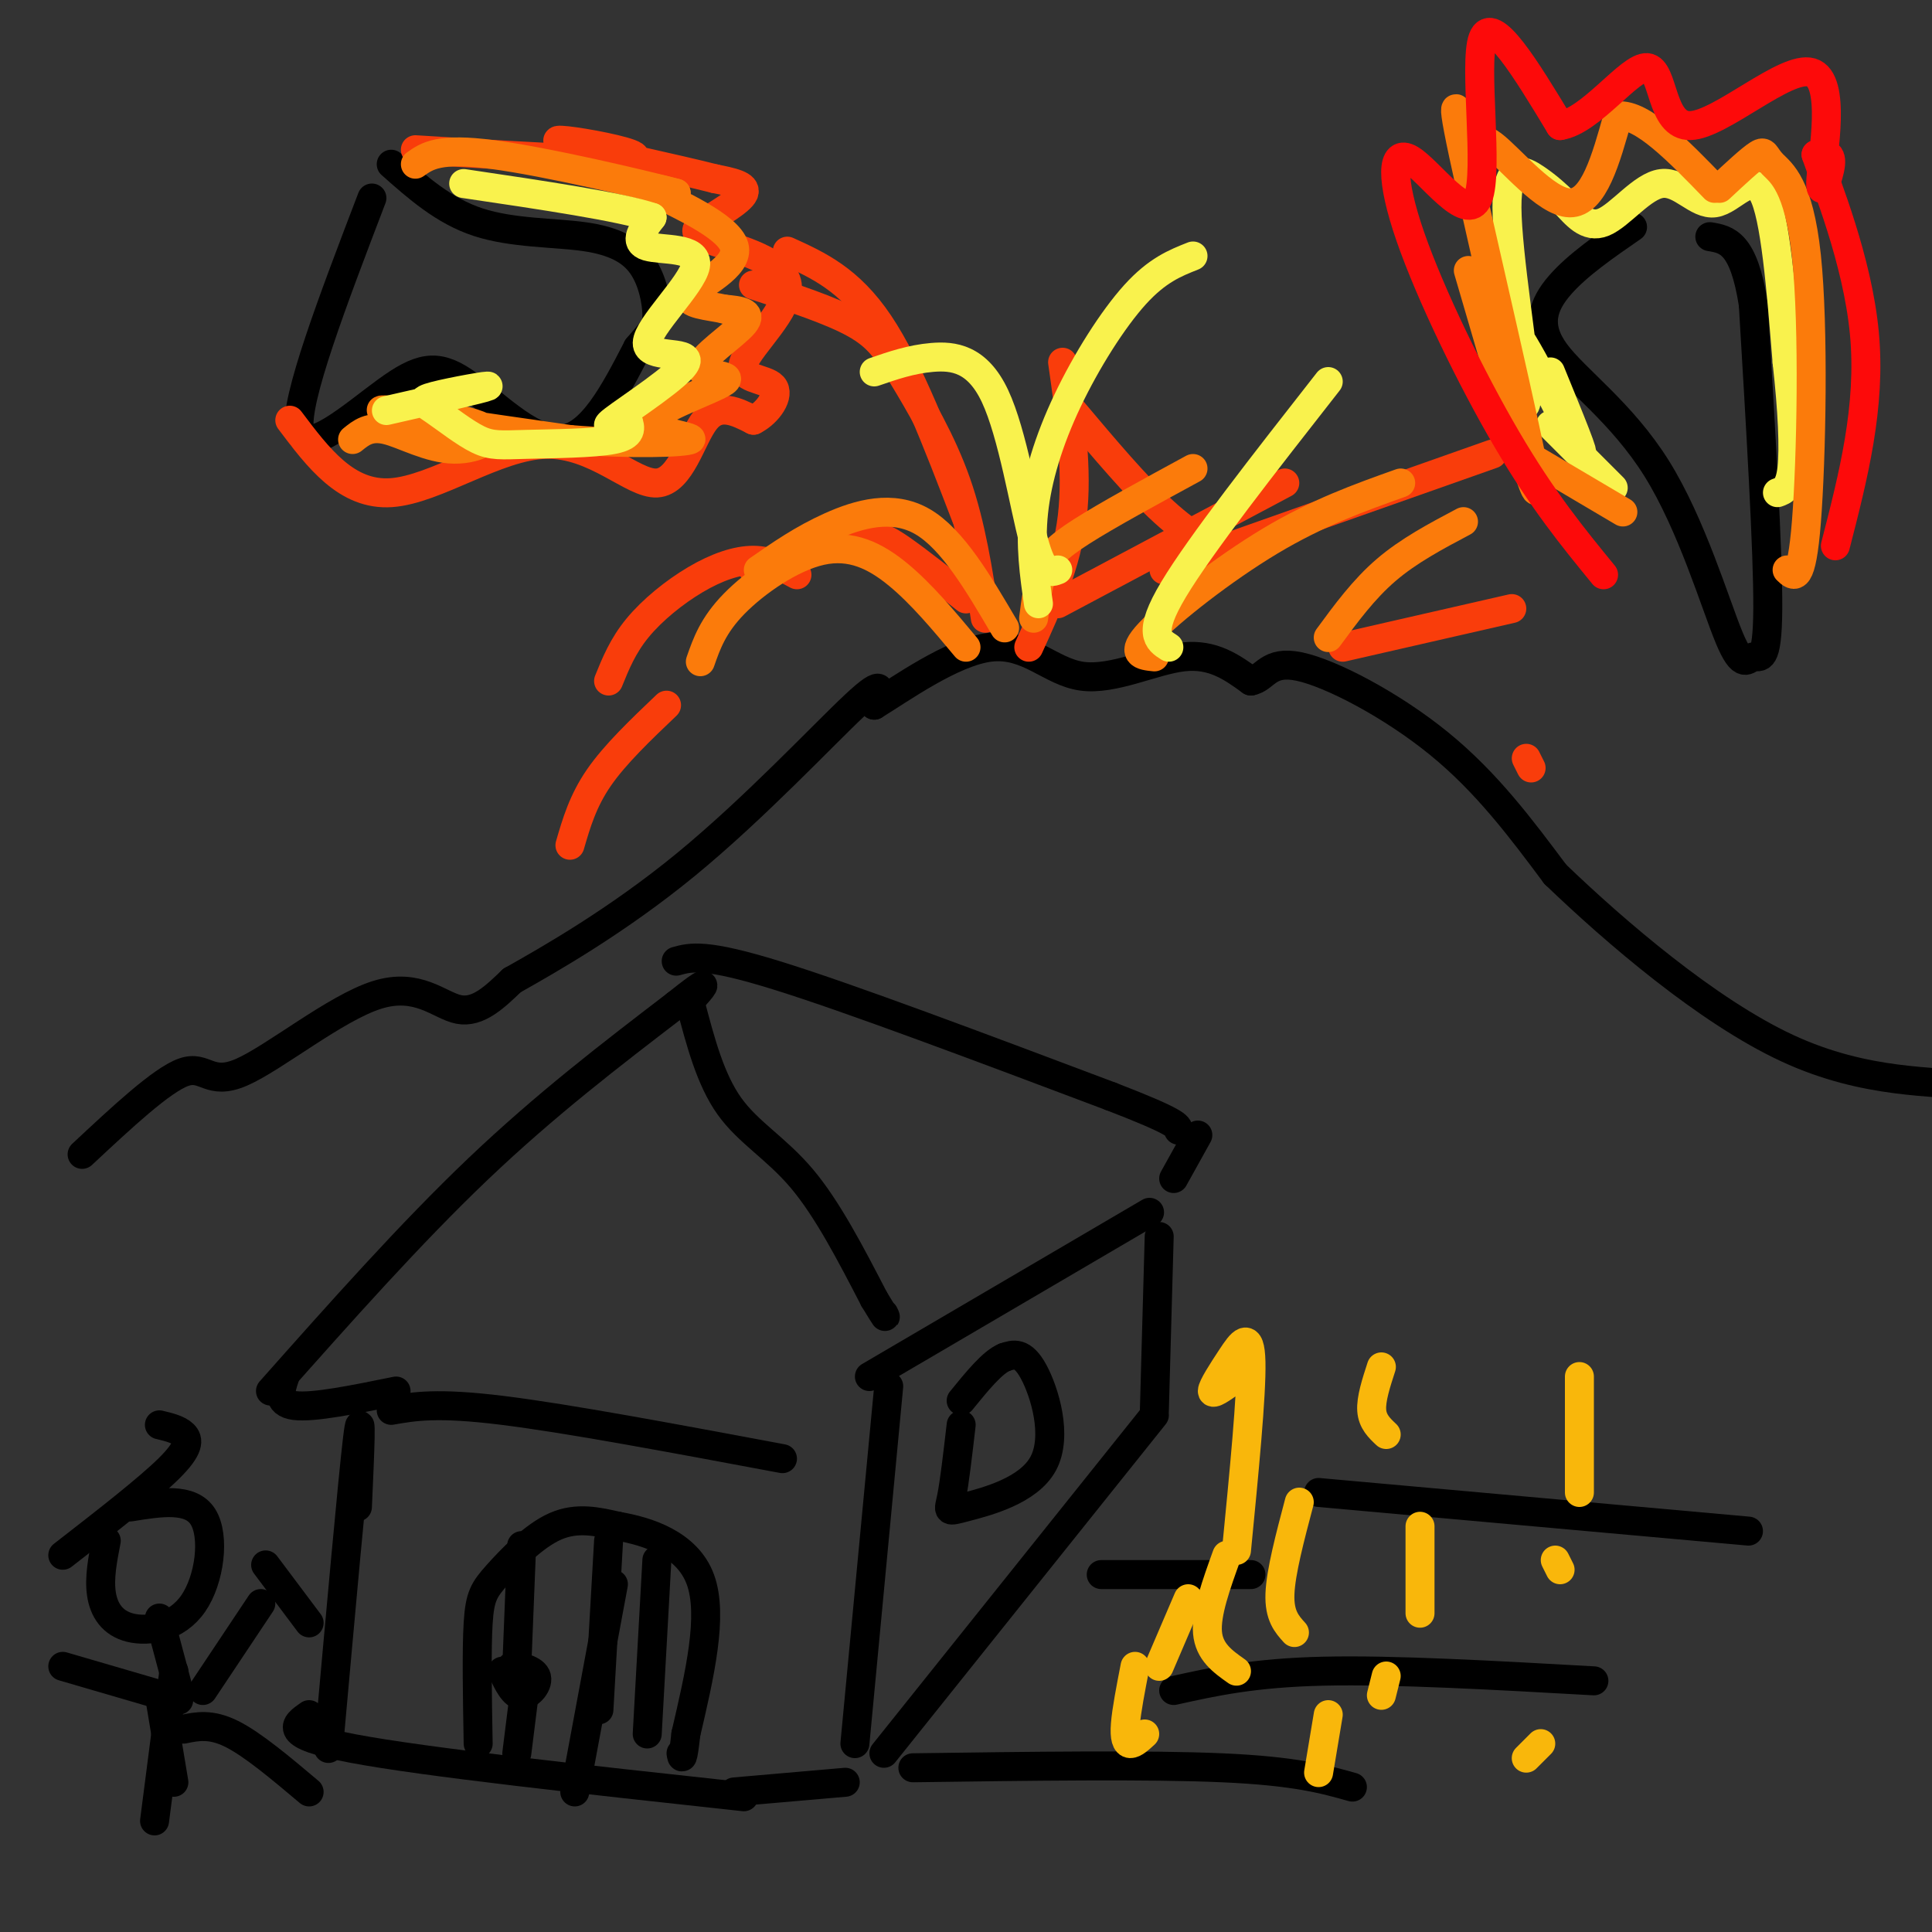 <svg viewBox='0 0 400 400' version='1.1' xmlns='http://www.w3.org/2000/svg' xmlns:xlink='http://www.w3.org/1999/xlink'><rect x="0" y="0" width="400" height="400" fill="#333333" stroke="none"/><g fill='none' stroke='#000000' stroke-width='6' stroke-linecap='round' stroke-linejoin='round'><path d='M17,239c8.247,-7.703 16.494,-15.407 21,-17c4.506,-1.593 5.270,2.923 12,0c6.730,-2.923 19.427,-13.287 28,-16c8.573,-2.713 13.021,2.225 17,3c3.979,0.775 7.490,-2.612 11,-6'/><path d='M106,203c7.810,-4.393 21.833,-12.375 36,-24c14.167,-11.625 28.476,-26.893 35,-33c6.524,-6.107 5.262,-3.054 4,0'/><path d='M181,146c5.193,-3.161 16.175,-11.064 24,-12c7.825,-0.936 12.491,5.094 19,6c6.509,0.906 14.860,-3.313 21,-4c6.140,-0.687 10.070,2.156 14,5'/><path d='M259,141c2.988,-0.536 3.458,-4.375 10,-3c6.542,1.375 19.155,7.964 29,16c9.845,8.036 16.923,17.518 24,27'/><path d='M322,181c12.429,11.952 31.500,28.333 48,36c16.500,7.667 30.429,6.619 39,8c8.571,1.381 11.786,5.190 15,9'/><path d='M74,312c0.500,-11.167 1.000,-22.333 0,-14c-1.000,8.333 -3.500,36.167 -6,64'/><path d='M184,287c0.000,0.000 -7.000,74.000 -7,74'/><path d='M64,355c-3.000,2.083 -6.000,4.167 9,7c15.000,2.833 48.000,6.417 81,10'/><path d='M183,363c0.000,0.000 56.000,-70.000 56,-70'/><path d='M239,292c0.000,0.000 1.000,-36.000 1,-36'/><path d='M238,251c0.000,0.000 -58.000,34.000 -58,34'/><path d='M81,292c4.750,-0.833 9.500,-1.667 23,0c13.500,1.667 35.750,5.833 58,10'/><path d='M56,288c14.500,-16.333 29.000,-32.667 43,-46c14.000,-13.333 27.500,-23.667 41,-34'/><path d='M140,208c7.500,-6.000 5.750,-4.000 4,-2'/><path d='M143,208c2.044,7.756 4.089,15.511 8,21c3.911,5.489 9.689,8.711 15,15c5.311,6.289 10.156,15.644 15,25'/><path d='M181,269c2.833,4.667 2.417,3.833 2,3'/><path d='M140,199c3.000,-0.833 6.000,-1.667 21,3c15.000,4.667 42.000,14.833 69,25'/><path d='M230,227c13.833,5.333 13.917,6.167 14,7'/><path d='M248,235c0.000,0.000 -5.000,9.000 -5,9'/><path d='M59,285c-0.917,2.750 -1.833,5.500 2,6c3.833,0.500 12.417,-1.250 21,-3'/><path d='M99,361c-0.173,-9.732 -0.345,-19.464 0,-25c0.345,-5.536 1.208,-6.875 4,-10c2.792,-3.125 7.512,-8.036 12,-10c4.488,-1.964 8.744,-0.982 13,0'/><path d='M128,316c5.933,1.022 14.267,3.578 17,11c2.733,7.422 -0.133,19.711 -3,32'/><path d='M142,359c-0.667,6.000 -0.833,5.000 -1,4'/><path d='M108,320c0.000,0.000 -1.000,25.000 -1,25'/><path d='M126,319c0.000,0.000 -2.000,35.000 -2,35'/><path d='M104,346c1.185,2.494 2.369,4.988 4,5c1.631,0.012 3.708,-2.458 3,-4c-0.708,-1.542 -4.202,-2.155 -5,-2c-0.798,0.155 1.101,1.077 3,2'/><path d='M127,328c0.000,0.000 -8.000,43.000 -8,43'/><path d='M136,323c0.000,0.000 -2.000,36.000 -2,36'/><path d='M109,347c0.000,0.000 -2.000,16.000 -2,16'/><path d='M152,371c0.000,0.000 23.000,-2.000 23,-2'/><path d='M199,295c-0.694,5.987 -1.388,11.974 -2,15c-0.612,3.026 -1.144,3.089 3,2c4.144,-1.089 12.962,-3.332 16,-9c3.038,-5.668 0.297,-14.762 -2,-19c-2.297,-4.238 -4.148,-3.619 -6,-3'/><path d='M208,281c-2.500,1.000 -5.750,5.000 -9,9'/><path d='M189,366c24.417,-0.333 48.833,-0.667 64,0c15.167,0.667 21.083,2.333 27,4'/><path d='M243,350c8.250,-1.833 16.500,-3.667 31,-4c14.500,-0.333 35.250,0.833 56,2'/><path d='M273,309c0.000,0.000 89.000,8.000 89,8'/><path d='M228,326c0.000,0.000 31.000,0.000 31,0'/></g>
<g fill='none' stroke='#F9B70B' stroke-width='6' stroke-linecap='round' stroke-linejoin='round'><path d='M256,321c1.577,-16.149 3.155,-32.298 3,-39c-0.155,-6.702 -2.042,-3.958 -4,-1c-1.958,2.958 -3.988,6.131 -4,7c-0.012,0.869 1.994,-0.565 4,-2'/><path d='M255,286c0.667,-0.333 0.333,-0.167 0,0'/><path d='M294,334c0.000,0.000 0.000,-18.000 0,-18'/><path d='M237,359c-1.111,1.022 -2.222,2.044 -3,2c-0.778,-0.044 -1.222,-1.156 -1,-4c0.222,-2.844 1.111,-7.422 2,-12'/><path d='M273,367c0.000,0.000 2.000,-12.000 2,-12'/><path d='M318,362c-1.083,1.083 -2.167,2.167 -2,2c0.167,-0.167 1.583,-1.583 3,-3'/><path d='M327,309c0.000,0.000 0.000,-24.000 0,-24'/><path d='M287,297c-1.417,-1.333 -2.833,-2.667 -3,-5c-0.167,-2.333 0.917,-5.667 2,-9'/><path d='M268,338c-1.583,-1.750 -3.167,-3.500 -3,-8c0.167,-4.500 2.083,-11.750 4,-19'/><path d='M256,346c-2.833,-2.000 -5.667,-4.000 -6,-8c-0.333,-4.000 1.833,-10.000 4,-16'/><path d='M240,345c0.000,0.000 6.000,-14.000 6,-14'/><path d='M286,351c0.000,0.000 1.000,-4.000 1,-4'/><path d='M323,325c0.000,0.000 -1.000,-2.000 -1,-2'/></g>
<g fill='none' stroke='#F93D0B' stroke-width='6' stroke-linecap='round' stroke-linejoin='round'><path d='M200,107c-5.917,-15.417 -11.833,-30.833 -18,-40c-6.167,-9.167 -12.583,-12.083 -19,-15'/><path d='M204,128c-1.464,-9.625 -2.929,-19.250 -6,-28c-3.071,-8.750 -7.750,-16.625 -11,-22c-3.250,-5.375 -5.071,-8.250 -10,-11c-4.929,-2.750 -12.964,-5.375 -21,-8'/><path d='M200,124c-4.711,-3.733 -9.422,-7.467 -13,-10c-3.578,-2.533 -6.022,-3.867 -11,-3c-4.978,0.867 -12.489,3.933 -20,7'/><path d='M165,119c-2.768,-1.488 -5.536,-2.976 -9,-3c-3.464,-0.024 -7.625,1.417 -12,4c-4.375,2.583 -8.964,6.310 -12,10c-3.036,3.690 -4.518,7.345 -6,11'/><path d='M138,146c-5.333,5.083 -10.667,10.167 -14,15c-3.333,4.833 -4.667,9.417 -6,14'/><path d='M219,125c0.000,0.000 47.000,-25.000 47,-25'/><path d='M241,118c0.000,0.000 68.000,-24.000 68,-24'/><path d='M278,134c0.000,0.000 35.000,-8.000 35,-8'/><path d='M316,157c0.000,0.000 1.000,2.000 1,2'/><path d='M256,116c-4.667,-2.417 -9.333,-4.833 -15,-10c-5.667,-5.167 -12.333,-13.083 -19,-21'/><path d='M213,134c3.917,-8.583 7.833,-17.167 9,-27c1.167,-9.833 -0.417,-20.917 -2,-32'/></g>
<g fill='none' stroke='#FB7B0B' stroke-width='6' stroke-linecap='round' stroke-linejoin='round'><path d='M208,130c-5.400,-9.200 -10.800,-18.400 -17,-22c-6.200,-3.600 -13.200,-1.600 -19,1c-5.800,2.600 -10.400,5.800 -15,9'/><path d='M200,134c-4.601,-5.518 -9.202,-11.036 -14,-15c-4.798,-3.964 -9.792,-6.375 -16,-5c-6.208,1.375 -13.631,6.536 -18,11c-4.369,4.464 -5.685,8.232 -7,12'/><path d='M214,128c0.467,-3.622 0.933,-7.244 2,-10c1.067,-2.756 2.733,-4.644 8,-8c5.267,-3.356 14.133,-8.178 23,-13'/><path d='M239,136c-2.600,-0.267 -5.200,-0.533 -1,-5c4.200,-4.467 15.200,-13.133 25,-19c9.800,-5.867 18.400,-8.933 27,-12'/><path d='M275,132c3.667,-5.000 7.333,-10.000 12,-14c4.667,-4.000 10.333,-7.000 16,-10'/></g>
<g fill='none' stroke='#F9F24D' stroke-width='6' stroke-linecap='round' stroke-linejoin='round'><path d='M219,118c-1.524,0.601 -3.048,1.202 -5,-6c-1.952,-7.202 -4.333,-22.208 -8,-30c-3.667,-7.792 -8.619,-8.369 -13,-8c-4.381,0.369 -8.190,1.685 -12,3'/><path d='M215,125c-0.869,-6.036 -1.738,-12.071 -1,-19c0.738,-6.929 3.083,-14.750 7,-23c3.917,-8.250 9.405,-16.929 14,-22c4.595,-5.071 8.298,-6.536 12,-8'/><path d='M242,134c-2.250,-1.417 -4.500,-2.833 1,-12c5.500,-9.167 18.750,-26.083 32,-43'/></g>
<g fill='none' stroke='#000000' stroke-width='6' stroke-linecap='round' stroke-linejoin='round'><path d='M77,41c-8.027,21.006 -16.054,42.013 -15,48c1.054,5.987 11.190,-3.045 18,-8c6.810,-4.955 10.295,-5.834 16,-2c5.705,3.834 13.630,12.381 20,12c6.370,-0.381 11.185,-9.691 16,-19'/><path d='M132,72c3.447,-4.013 4.065,-4.545 4,-7c-0.065,-2.455 -0.811,-6.833 -3,-10c-2.189,-3.167 -5.820,-5.122 -12,-6c-6.180,-0.878 -14.909,-0.679 -22,-3c-7.091,-2.321 -12.546,-7.160 -18,-12'/><path d='M338,47c-5.702,3.937 -11.405,7.874 -15,12c-3.595,4.126 -5.083,8.439 -1,14c4.083,5.561 13.738,12.368 21,24c7.262,11.632 12.132,28.087 15,35c2.868,6.913 3.734,4.284 5,4c1.266,-0.284 2.933,1.776 3,-10c0.067,-11.776 -1.467,-37.388 -3,-63'/><path d='M363,63c-2.000,-12.833 -5.500,-13.417 -9,-14'/></g>
<g fill='none' stroke='#F93D0B' stroke-width='6' stroke-linecap='round' stroke-linejoin='round'><path d='M60,87c5.885,7.818 11.770,15.636 21,15c9.230,-0.636 21.804,-9.727 32,-10c10.196,-0.273 18.014,8.273 23,8c4.986,-0.273 7.139,-9.364 10,-13c2.861,-3.636 6.431,-1.818 10,0'/><path d='M156,87c3.024,-1.506 5.583,-5.271 4,-7c-1.583,-1.729 -7.308,-1.422 -6,-5c1.308,-3.578 9.649,-11.042 9,-16c-0.649,-4.958 -10.287,-7.412 -15,-9c-4.713,-1.588 -4.500,-2.312 -2,-4c2.500,-1.688 7.286,-4.339 8,-6c0.714,-1.661 -2.643,-2.330 -6,-3'/><path d='M148,37c-7.793,-1.995 -24.274,-5.483 -30,-7c-5.726,-1.517 -0.695,-1.062 5,0c5.695,1.062 12.056,2.732 6,3c-6.056,0.268 -24.528,-0.866 -43,-2'/></g>
<g fill='none' stroke='#FB7B0B' stroke-width='6' stroke-linecap='round' stroke-linejoin='round'><path d='M73,91c1.746,-1.416 3.493,-2.833 7,-2c3.507,0.833 8.775,3.914 14,4c5.225,0.086 10.407,-2.823 5,-5c-5.407,-2.177 -21.402,-3.622 -20,-3c1.402,0.622 20.201,3.311 39,6'/><path d='M118,91c12.458,1.044 24.104,0.655 25,0c0.896,-0.655 -8.956,-1.576 -8,-4c0.956,-2.424 12.720,-6.351 15,-8c2.280,-1.649 -4.925,-1.021 -5,-3c-0.075,-1.979 6.978,-6.565 9,-9c2.022,-2.435 -0.989,-2.717 -4,-3'/><path d='M150,64c-3.018,-0.713 -8.561,-0.995 -7,-3c1.561,-2.005 10.228,-5.732 9,-10c-1.228,-4.268 -12.351,-9.077 -16,-11c-3.649,-1.923 0.175,-0.962 4,0'/><path d='M140,40c-7.111,-1.867 -26.889,-6.533 -38,-8c-11.111,-1.467 -13.556,0.267 -16,2'/></g>
<g fill='none' stroke='#F9F24D' stroke-width='6' stroke-linecap='round' stroke-linejoin='round'><path d='M80,85c10.060,-2.295 20.120,-4.590 21,-5c0.880,-0.410 -7.420,1.066 -11,2c-3.580,0.934 -2.440,1.325 0,3c2.440,1.675 6.180,4.635 9,6c2.820,1.365 4.721,1.137 10,1c5.279,-0.137 13.937,-0.182 18,-1c4.063,-0.818 3.532,-2.409 3,-4'/><path d='M130,87c-1.311,0.111 -6.089,2.388 -3,0c3.089,-2.388 14.043,-9.441 15,-12c0.957,-2.559 -8.084,-0.624 -8,-4c0.084,-3.376 9.292,-12.063 10,-16c0.708,-3.937 -7.083,-3.125 -10,-4c-2.917,-0.875 -0.958,-3.438 1,-6'/><path d='M135,45c-6.333,-2.167 -22.667,-4.583 -39,-7'/><path d='M321,77c3.903,9.535 7.807,19.070 6,16c-1.807,-3.070 -9.324,-18.745 -13,-24c-3.676,-5.255 -3.510,-0.090 -2,6c1.510,6.090 4.363,13.107 4,6c-0.363,-7.107 -3.944,-28.336 -4,-38c-0.056,-9.664 3.413,-7.761 6,-6c2.587,1.761 4.294,3.381 6,5'/><path d='M324,42c2.152,2.268 4.532,5.439 8,4c3.468,-1.439 8.022,-7.489 12,-8c3.978,-0.511 7.379,4.516 11,4c3.621,-0.516 7.463,-6.576 10,-2c2.537,4.576 3.768,19.788 5,35'/><path d='M370,75c1.133,10.111 1.467,17.889 1,22c-0.467,4.111 -1.733,4.556 -3,5'/><path d='M321,88c0.000,0.000 13.000,13.000 13,13'/></g>
<g fill='none' stroke='#FB7B0B' stroke-width='6' stroke-linecap='round' stroke-linejoin='round'><path d='M304,56c7.635,26.193 15.271,52.386 14,44c-1.271,-8.386 -11.448,-51.352 -15,-68c-3.552,-16.648 -0.478,-6.978 1,-4c1.478,2.978 1.359,-0.737 5,2c3.641,2.737 11.040,11.925 16,12c4.960,0.075 7.480,-8.962 10,-18'/><path d='M335,24c5.000,-0.500 12.500,7.250 20,15'/><path d='M356,39c3.247,-3.032 6.494,-6.064 8,-7c1.506,-0.936 1.270,0.223 3,2c1.730,1.777 5.427,4.171 7,19c1.573,14.829 1.021,42.094 0,55c-1.021,12.906 -2.510,11.453 -4,10'/><path d='M314,93c0.000,0.000 22.000,13.000 22,13'/></g>
<g fill='none' stroke='#FD0A0A' stroke-width='6' stroke-linecap='round' stroke-linejoin='round'><path d='M332,119c-6.306,-7.706 -12.613,-15.413 -20,-28c-7.387,-12.587 -15.855,-30.055 -20,-42c-4.145,-11.945 -3.967,-18.367 0,-16c3.967,2.367 11.722,13.522 14,8c2.278,-5.522 -0.921,-27.721 1,-33c1.921,-5.279 8.960,6.360 16,18'/><path d='M323,26c6.407,-0.939 14.424,-12.287 18,-12c3.576,0.287 2.712,12.210 9,12c6.288,-0.210 19.727,-12.551 25,-11c5.273,1.551 2.381,16.995 2,22c-0.381,5.005 1.748,-0.427 2,-3c0.252,-2.573 -1.374,-2.286 -3,-2'/><path d='M376,32c2.022,5.956 8.578,21.844 10,37c1.422,15.156 -2.289,29.578 -6,44'/></g>
<g fill='none' stroke='#000000' stroke-width='6' stroke-linecap='round' stroke-linejoin='round'><path d='M22,319c-0.748,3.845 -1.496,7.691 -1,11c0.496,3.309 2.236,6.083 6,7c3.764,0.917 9.552,-0.022 13,-5c3.448,-4.978 4.557,-13.994 2,-18c-2.557,-4.006 -8.778,-3.003 -15,-2'/><path d='M33,335c0.000,0.000 4.000,15.000 4,15'/><path d='M13,345c0.000,0.000 24.000,7.000 24,7'/><path d='M42,350c0.000,0.000 12.000,-18.000 12,-18'/><path d='M55,324c0.000,0.000 9.000,12.000 9,12'/><path d='M33,351c0.000,0.000 3.000,18.000 3,18'/><path d='M36,346c0.000,0.000 -4.000,31.000 -4,31'/><path d='M38,358c2.833,-0.583 5.667,-1.167 10,1c4.333,2.167 10.167,7.083 16,12'/><path d='M13,322c8.844,-6.867 17.689,-13.733 22,-18c4.311,-4.267 4.089,-5.933 3,-7c-1.089,-1.067 -3.044,-1.533 -5,-2'/></g>
</svg>